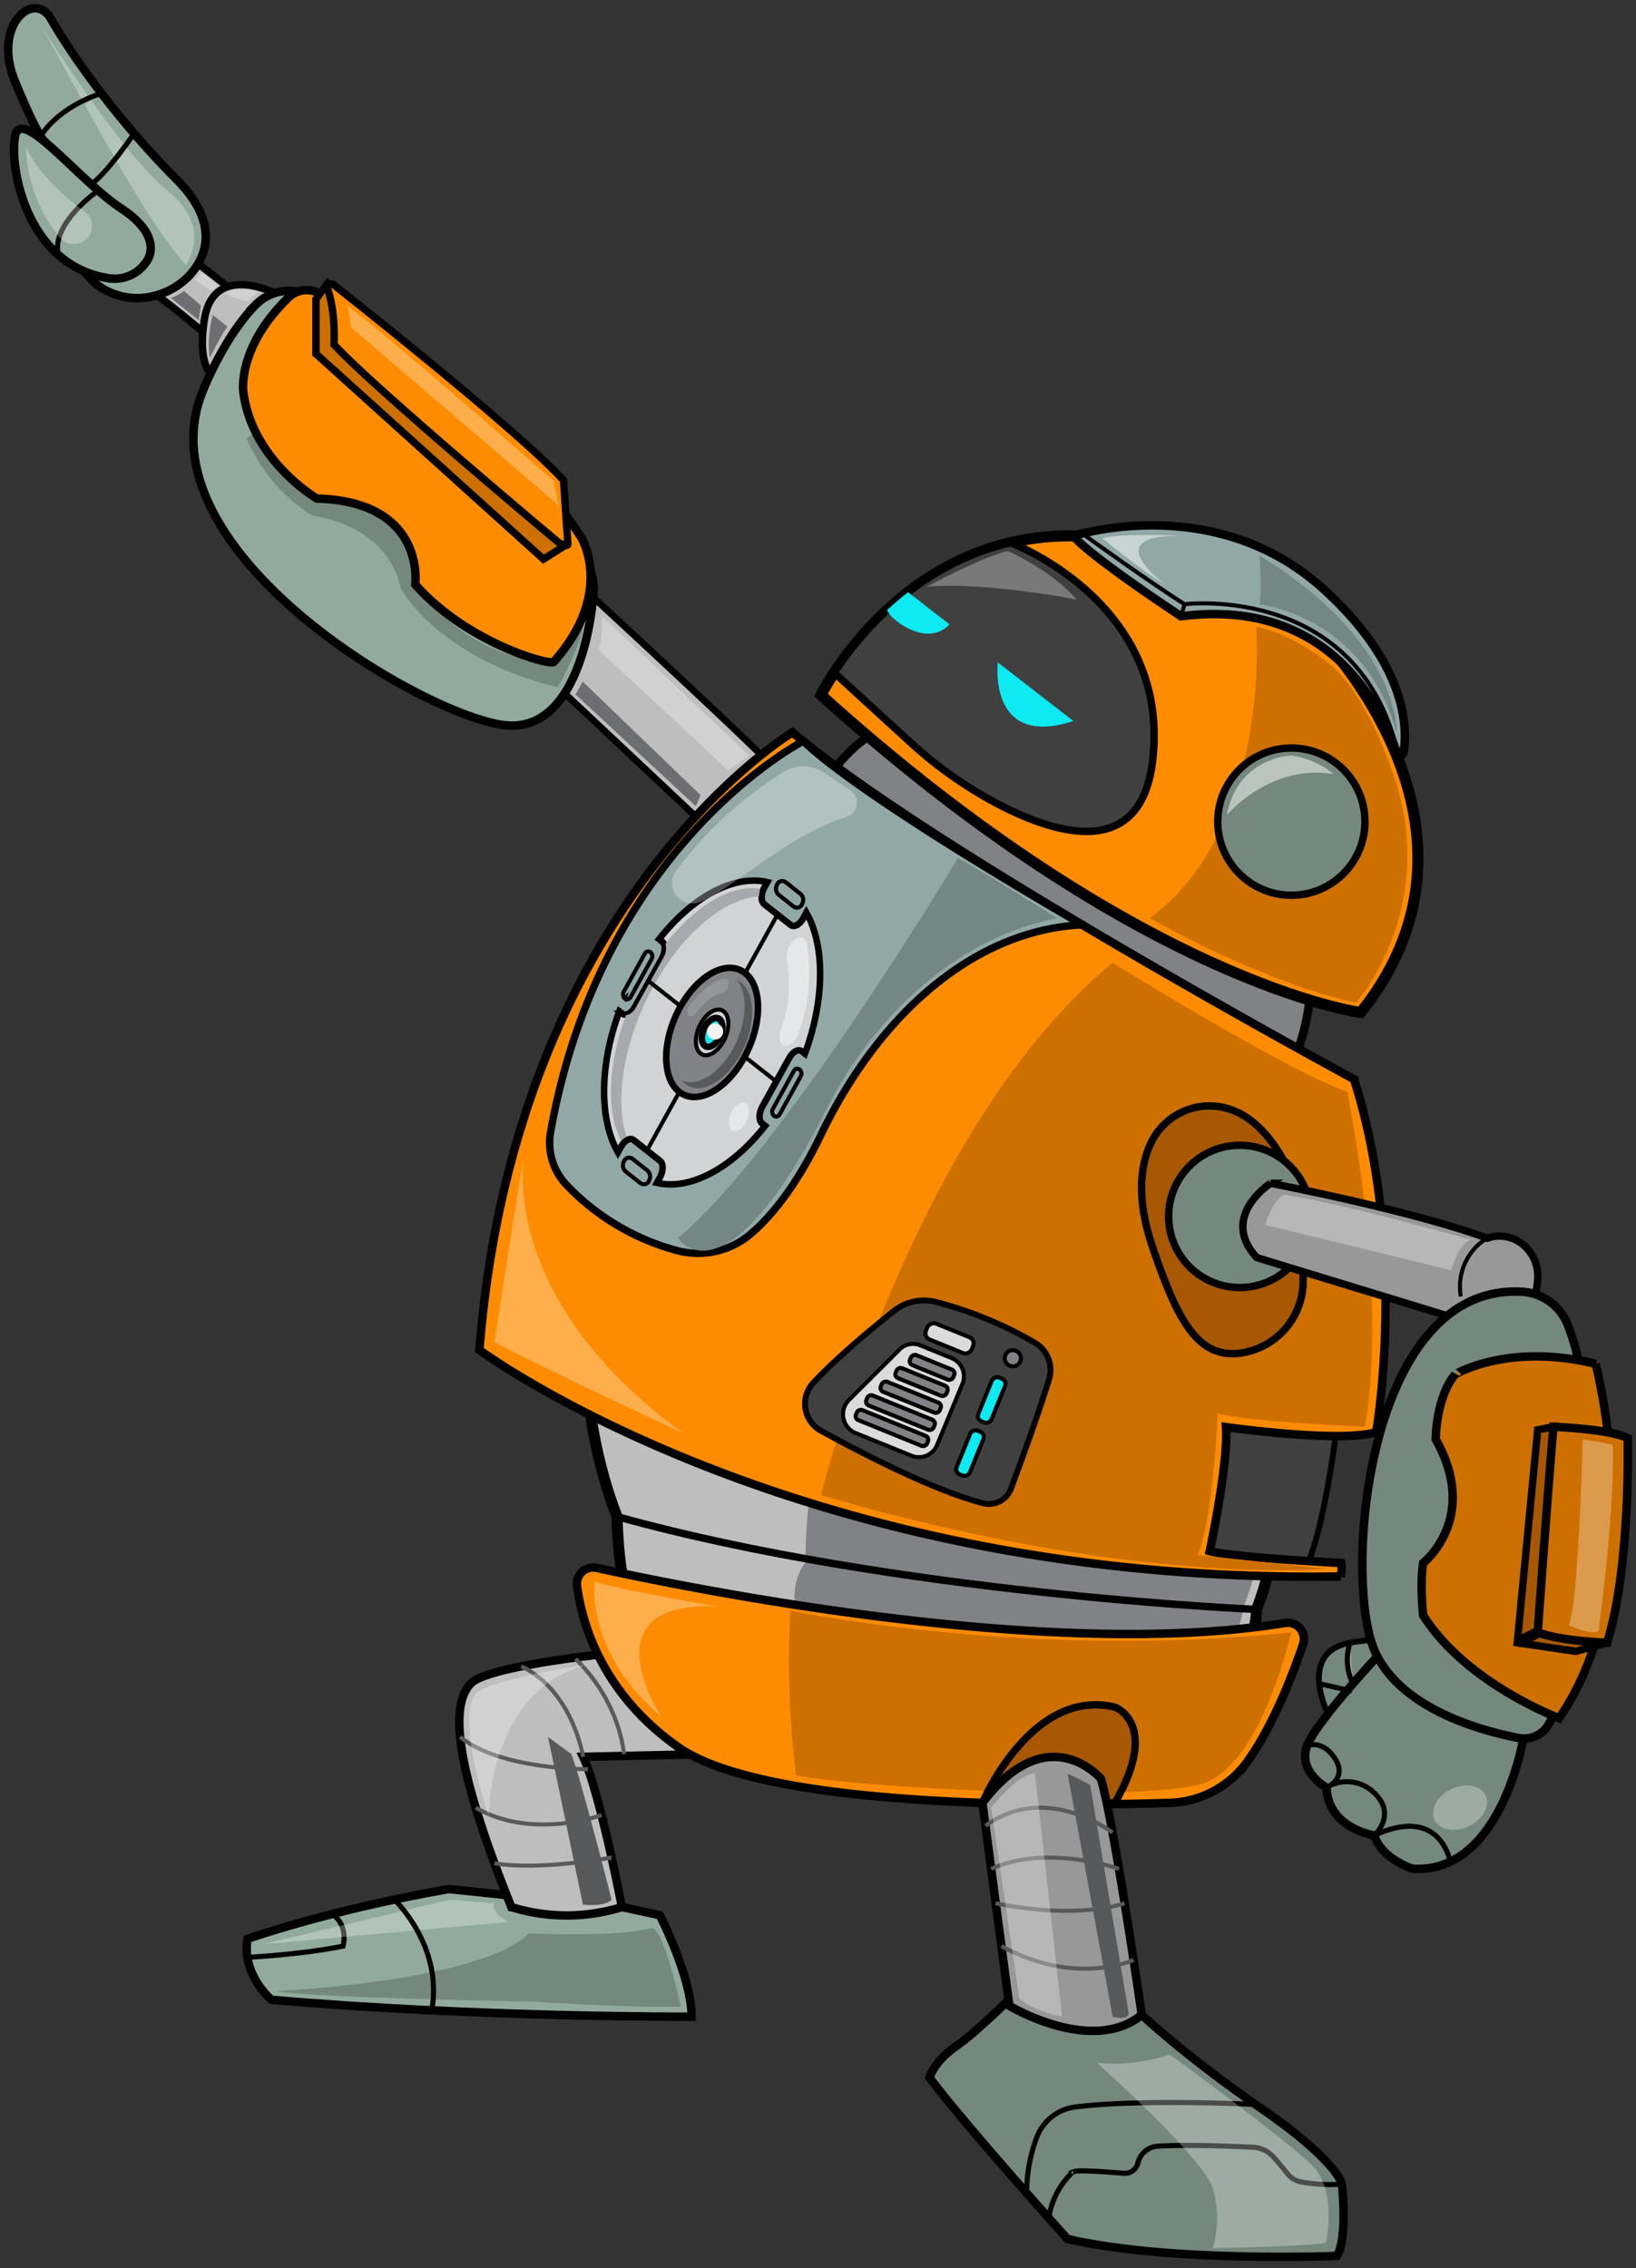 <svg width="202" height="280" viewBox="0 0 202 280" xmlns="http://www.w3.org/2000/svg"><rect x="0" y="0" width="202" height="280" fill="#333333" stroke="none"/><g transform="matrix(-1 0 0 1 201 1)" fill="none" fill-rule="evenodd"><path d="m124.21 234.416-4.671 1.003s-3.935 7.604-3.935 12.53c0 0 26.436.126 51.89-2.09 0 0 3.689-3.072 2.947-7.518 0 0-10.08-3.57-24.837-6.15z" stroke="#000" stroke-width="1.043" fill="#91AA9D" fill-rule="nonzero"/><path d="M123.228 202.837s17.459 1.604 19.67 4.01c2.21 2.406 2.586 8.622-5.038 27.569a23 23 0 0 1-13.65 0s2.702-14.095 4.793-18.546l-15.219-.331z" stroke="#000" stroke-width="1.043" fill="#BEBEBE" fill-rule="nonzero"/><path d="M60.025 247.72s-5.288 5.042-14.757 11.558-9.96 9.344-9.96 9.344-.737 6.641.617 8.857c0 0 20.551.857 33.273-2.09 0 0 12.31-13.65 17.043-19.92 0 0-.537-1.97-3.369-3.935s-7.519-6.767-7.519-6.767z" stroke="#000" stroke-width="1.043" fill="#74887E" fill-rule="nonzero"/><path d="M172.246 34.897c.591-.501 4.877-3.794 4.877-3.794s6.045 4.065 5.654 3.724c-.391-.34-8.19 6.276-8.19 6.276z" stroke="#000" stroke-width=".912" fill="#BEBEBE" fill-rule="nonzero"/><path d="M167.088 35.168s7.519-3.805 8.671 3.218c1.153 7.023-1.954 7.8-1.954 7.8z" stroke="#000" stroke-width=".912" fill="#BEBEBE" fill-rule="nonzero"/><path d="M104.762 94.576c.125-.807 26.26-24.857 26.26-24.857l2.863 12.426-22.757 21.374z" stroke="#000" stroke-width=".832" fill="#BEBEBE" fill-rule="nonzero"/><path d="M128.13 168.672c.787 0-.18 9.594-3.318 17.544 0 0-.13 9.177-2.11 11.498 0 0-61.62 9.233-75.464 4.888a10.5 10.5 0 0 1-1.393-4.928s-2.271-5.794-1.594-7.559z" stroke="#000" stroke-width="1.363" fill="#BEBEBE" fill-rule="nonzero"/><path d="m99.63 178.496-53.785 12.737c.025 2.13 1.604 6.115 1.604 6.115a9.1 9.1 0 0 0 1.142 3.51c33.625 2.28 54.271-4.081 54.271-4.081s.366-2.807-1.288-4.832c0 0-.115-11.248-1.945-13.449" fill="#808285" fill-rule="nonzero"/><path d="M35.805 174.05s1.624 14.536 4.27 19.048c0 0 12.807-.847 14.075-2.116l-2.115-17.498z" stroke="#000" stroke-width=".722" fill="#404040" fill-rule="nonzero"/><path d="M37.038 210.561s3.84-7.589-2.737-8.772-5.379 1.063-5.379 1.063z" stroke="#000" stroke-width=".722" fill="#74887E" fill-rule="nonzero"/><path d="M12.782 212.942s2.616 17.484 13.825 16.737c0 0 3.809-1.193 4.706-4.11 0 0 5.68-.822 5.905-5.905 0 0 3.584-1.94 2.391-5.153s-10.24-12.722-10.24-12.722z" stroke="#000" stroke-width="1.043" fill="#74887E" fill-rule="nonzero"/><path d="M39.098 120.35s.27 5.97 2.446 10.026c0 0 56.461-31.764 58.09-34.206 0 0-4.07-6.245-7.328-6.787z" stroke="#000" stroke-width="1.043" fill="#808285" fill-rule="nonzero"/><path d="M45.845 197.674s44.49-1.875 78.967-11.458" stroke="#000" stroke-width=".912"/><path d="M32.997 123.99s27.198-3.559 66.632-39.188c0 0-18.546-37.825-60.536-8.521.005.025-25.008 24.14-6.096 47.709Z" stroke="#000" stroke-width="1.363" fill="#FF8C00" fill-rule="nonzero"/><path d="M33.584 122.807s-9.785-10.942-5.068-26.847c0 0 3.008-10.17 7.95-14.682 0 0 4.632-4.01 9.439-4.892 0 0-2.005 24.722 13.108 35.955-.005-.01-13.198 7.684-25.429 10.466" fill="#CD7000" fill-rule="nonzero"/><path d="M33.82 132.216s51.523-27.795 69.338-42.812c0 0 34.26 20.611 38.647 76.245 0 0-39.193 29.073-106.341 27.955a3.95 3.95 0 0 1-.055-1.66s13.298-.686 16.22-1.468c0 0-2.32-10.827-2.005-15.308 0 0-14.226 2.005-18.546.616 0 .01-3.95-22.51 2.742-43.568Z" stroke="#000" stroke-width="1.043" fill="#FF8C00" fill-rule="nonzero"/><path d="M34.652 133.78s-5.128 24.52-2.186 41.343c0 0 14.752-.607 18.176-1.64 0 0 .556 13.008 2.47 17.48l-15.904 1.689s23.489 2.3 62.421-9.073c0 0-11.027-45.138-36-65.73 0 0-21.524 13.354-28.977 15.93" fill="#CD7000" fill-rule="nonzero"/><path d="M40.1 201.955c1.273 3.754 3.684 10.025 6.862 14.471a12.28 12.28 0 0 0 9.614 5.128c12.03.386 49.625.927 60.717-6.902 9.524-6.722 11.89-15.484 12.461-19.895a2.005 2.005 0 0 0-2.42-2.21c-11.144 2.44-55.745 11.593-85.018 6.796a2.005 2.005 0 0 0-2.216 2.612Z" stroke="#000" stroke-width="1.043" fill="#FF8C00" fill-rule="nonzero"/><path d="M41.569 200.501s3.589 16.14 10.767 18.622 43.078.536 50.37-.973a112.3 112.3 0 0 0 .698-20.335s-29.068 6.13-61.835 2.686" fill="#CD7000" fill-rule="nonzero"/><path d="M39.724 149.373c.11-.34 3.263-14 12.1-13.85a8.02 8.02 0 0 1 7.098 4.637c1.183 2.537 1.855 6.597-.19 12.662-3.173 9.404-5.66 13.75-10.697 13.238a8.99 8.99 0 0 1-7.935-9.213c.03-1.694-1.148-5.048-.376-7.474Z" stroke="#000" stroke-width=".912" fill="#A85802" fill-rule="nonzero"/><circle stroke="#000" stroke-width=".912" fill="#74887E" fill-rule="nonzero" cx="47.925" cy="149.158" r="8.782"/><path d="M44.11 145.068s6.401 4.1 1.72 9.173l-32.833 10.025s-1.553-3.875-1.854-7.258c-.26-2.908 1.975-5.514 4.887-5.419.457.017.909.105 1.338.26 0 0 7.494-2.977 26.742-6.781Z" stroke="#000" stroke-width=".912" fill="#989898" fill-rule="nonzero"/><path d="M17.383 151.84a7.02 7.02 0 0 1 3.249 7.198" stroke="#000" stroke-width=".5"/><path d="M7.368 206.015a27.5 27.5 0 0 0 2.431 5.86 3.47 3.47 0 0 0 3.67 1.674c4.566-.872 14.51-3.549 17.744-10.637 4.01-8.807 1.198-45.483-18.085-44.456a6.47 6.47 0 0 0-5.65 3.965c-2.08 5.038-4.36 16.917-.11 43.594Z" stroke="#000" stroke-width="1.043" fill="#74887E" fill-rule="nonzero"/><path d="M3.98 167.363s-7.053 27.093 4.511 43.74c0 0 11.429-4.23 16.792-12.697 0 0 .421-3.89 0-6.461 0 0-7.057-5.514-1.554-15.268 0 0 0-5.148-2.396-8.02.005.015-6.486-3.975-17.353-1.294Z" stroke="#000" stroke-width="1.043" fill="#CD7000" fill-rule="nonzero"/><path stroke="#000" stroke-width=".912" fill="#A85802" fill-rule="nonzero" d="m2.571 201.79 3.86 1.062 7.233-1.063-2.526-26.285-1.935-.381z"/><path d="M.03 176.531s-.426 15.805 2.541 25.258c0 0 5.419-.14 8.567-1.268 0 0-1.208-16.857-1.935-25.398 0 0-7.058.28-9.173 1.408Z" stroke="#000" stroke-width="1.043" fill="#CD7000" fill-rule="nonzero"/><path d="m13.664 201.79-2.526-1.269" stroke="#000" stroke-width="1.363"/><path d="M21.95 228.827s1.118-6.897 9.068-3.388a.06.06 0 1 0 .075-.096c-.612-.681-2.116-2.792.22-5.012a4.82 4.82 0 0 1 5.905-.677s-3.138-1.268-.526-4.256c0 0 1.273-1.503 2.917-.897" stroke="#000" stroke-width=".627"/><path d="M67.373 113.163S94.155 97.835 101.825 90.5c0 0 24.872 12.712 31.188 48.216a7.56 7.56 0 0 1-1.86 6.45 29.23 29.23 0 0 1-13.534 8.151c-3.202.935-6.66.215-9.223-1.92-2.506-2.11-5.634-5.814-8.767-12.32-7.113-14.767-18.797-25.248-32.256-25.915Z" stroke="#000" stroke-width=".912" fill="#91A8A7" fill-rule="nonzero"/><circle stroke="#000" stroke-width=".912" fill="#74887E" fill-rule="nonzero" cx="41.554" cy="100.426" r="9.088"/><path d="M55.178 75.078s11.263-7.409 13.288-9.915c0 0-17.428-5.664-30.897 6.571-10.23 9.299-10.386 17.008-9.87 20.18a.421.421 0 0 0 .817.06c1.56-4.786 7.86-19.327 26.662-16.896Z" stroke="#000" stroke-width="1.043" fill="#91A8A7" fill-rule="nonzero"/><path d="M67.373 64.862s-8.676 6.256-12.636 8.722c0 0-22.481-2.752-26.647 19.88m26.647-19.88.44 1.494" stroke="#000" stroke-width=".5"/><path d="M98 82.04C95.028 77.53 87.925 68.717 76.22 66c0 0-19.809 7.328-17.543 26.872 1.433 12.216 11.684 9.273 19.173 5.349a51.5 51.5 0 0 0 10.872-7.7z" stroke="#000" stroke-width=".912" fill="#404040" fill-rule="nonzero"/><path d="M73.183 164.777a48.3 48.3 0 0 1 12.19-5.043 5.99 5.99 0 0 1 5.284 1.123c2.641 2.1 6.962 5.674 9.9 8.812a3.81 3.81 0 0 1-.923 5.955c-5.012 2.752-13.91 7.358-20 8.937a2.917 2.917 0 0 1-3.464-1.8c-1.218-3.267-3.433-9.322-4.711-13.533a3.875 3.875 0 0 1 1.724-4.451Z" stroke="#000" stroke-width=".722" fill="#404040" fill-rule="nonzero"/><path d="M127.774 72.722s1.048 16 10.15 15.85c9.104-.15 46.412-21.454 37.96-41.48 0 0-2.54-6.516-6.516-10.526a5.67 5.67 0 0 0-6.646-1.002c-4.21 2.195-12.486 8.055-26.602 23.639-.015-.015-9.408 7.464-8.346 13.519Zm50.973-38.717s-7.409-4.982.501-12.912 13.389-16.12 15.469-19.765 7.288.782 4.44 7.695c-2.846 6.912-3.638 7.408-3.638 7.408s-1.233 15.313-7.72 18.486c-5.002 2.426-9.052-.912-9.052-.912Z" stroke="#000" stroke-width="1.043" fill="#91AA9D" fill-rule="nonzero"/><path d="M195.78 2.391s-9.69 15.479-15.45 20.13c-5.759 4.652-2.275 9.208-2.275 9.208s2.932-3.158 7.71-11.388c4.776-8.23 10.014-17.95 10.014-17.95" fill="#FFF" fill-rule="nonzero" opacity=".3"/><path d="M182.797 31.103s-2.1-2.862 3.233-6.371 12.466-12.872 13.128-8.842-1.504 15.734-11.359 17.423a4.72 4.72 0 0 1-5.002-2.21Z" stroke="#000" stroke-width="1.043" fill="#91AA9D" fill-rule="nonzero"/><path d="M188.471 10.526s4.697 1.314 7.298 4.958m-11.308.02s3.444 5.062 5.308 6.235m-.897.782s5.825 4.01 4.938 7.93" stroke="#000" stroke-width=".627" fill="#91AA9D" fill-rule="nonzero"/><path d="m68.466 88.005 9.339-7.238s1.258 10.702-9.339 7.238m20.411-15.9-5.103 3.96s1.925 2.597 5.97 0c0 0 1.504-1.002 1.72-1.764 0 0-1.614-1.464-2.587-2.196" fill="#0DEAF1" fill-rule="nonzero"/><path d="M79.7 221.554s-6.016-14.28-16.357-11.82c0 0-5.654 2.005 0 11.82 0 0 12.973.125 16.356 0Z" stroke="#000" stroke-width=".912" fill="#A85802" fill-rule="nonzero"/><path d="M60.025 247.72s3.439-23.855 5.038-29.144c0 0 6.516-7.714 14.636 2.968l-3.323 25.063s-10.21 6.155-16.35 1.112Z" stroke="#000" stroke-width="1.043" fill="#989898" fill-rule="nonzero"/><path d="M63.63 225.223s8.19-6.336 15.693-.832m-16.486 5.313s8.802-3.138 15.785 0m-16.467 4.246s5.55 2.095 15.92 0m-17.037 6.992s7.092 3.334 16.315-1.709m46.612-23.694s.37-6.286 5.965-11.76m-.927 12.106s1.228-8.096 7.624-11.188m-8.236 12.701s10.807.086 15.794-3.98m-17.453 9.64s8.521 3.148 15.539-.908m-16.787 6.156s8.927 1.659 14.46.702" stroke="#58595B" stroke-width=".501"/><path d="M159.96 235.308s-1.935 1.098-1.323 3.925c0 0 4.21.947 11.82 1.394M45.98 258.782s14.256-.707 22.26.316a5.85 5.85 0 0 1 4.752 3.75 19.6 19.6 0 0 1 1.244 6.876" stroke="#000" stroke-width=".627"/><path d="M35.308 268.622a20.4 20.4 0 0 0 5.208-.306 2.82 2.82 0 0 0 1.53-1.003 40 40 0 0 1 1.759-2.085 3.6 3.6 0 0 1 2.506-1.163c2.506-.125 8.09-.35 11.734-.13 1.145.07 2.12.859 2.426 1.965 0 .065.035.13.055.19a1.67 1.67 0 0 0 1.745 1.193c1.86-.16 5.268-.416 5.945-.245.947.235.47.235.47.235a9.52 9.52 0 0 1 2.808 5.564" stroke="#000" stroke-width=".627"/><path d="m124.145 124.135.386-.3c2.446 6.631 2.507 13.308.176 17.418l-.396-.712c-.426-.777-1.118-1.148-1.54-.817l-3.277 2.582c-.416.326-.411 1.228 0 2.005l.396.712c-4.085.942-9.213-1.76-13.364-7.048l.381-.3c.421-.332.411-1.229 0-2.006l-3.368-6.085c-.431-.777-1.123-1.143-1.539-.812l-.386.3c-2.441-6.626-2.506-13.303-.175-17.413l.39.712c.432.777 1.123 1.143 1.544.812l3.279-2.576c.42-.331.406-1.234 0-2.005l-.396-.712c4.09-.943 9.213 1.76 13.363 7.047l-.386.301c-.416.33-.406 1.233 0 2.005l3.374 6.065c.43.792 1.122 1.158 1.538.827Z" stroke="#000" stroke-width=".802" fill="#D1D3D4" fill-rule="nonzero"/><path d="M105.439 136.737a.47.47 0 0 1-.712-.19l-2.592-4.677a.7.7 0 0 1 .136-.852.47.47 0 0 1 .711.19l2.587 4.677c.16.28.106.633-.13.852Zm18.406-14.477a.47.47 0 0 1-.712-.185l-2.587-4.682a.69.69 0 0 1 .13-.852.47.47 0 0 1 .712.19l2.592 4.678a.7.7 0 0 1-.135.852Zm.105 20.066v.03c.242.413.158.94-.2 1.258l-1.84 1.444a.687.687 0 0 1-1.043-.276v-.035a1 1 0 0 1 .196-1.253l1.844-1.449a.692.692 0 0 1 1.043.28Zm-18.902-34.151v.03c.24.412.159.935-.196 1.254l-1.84 1.448a.692.692 0 0 1-1.047-.275v-.036c-.241-.41-.16-.934.195-1.253l1.84-1.448a.692.692 0 0 1 1.048.28Z" stroke="#000" stroke-width=".5" fill="#91A8A7" fill-rule="nonzero"/><path d="M124.346 139.77c1.824-3.61 1.569-9.524-.662-15.484-.38.04-.872-.336-1.218-.958l-3.368-6.085a2.15 2.15 0 0 1-.26-1.71c-3.73-4.801-8.181-7.398-11.68-6.816l.13.937c4.196.26 9.324 4.401 12.988 11.028 3.664 6.626 4.847 13.874 3.398 18.576" fill="#A7A9AC" fill-rule="nonzero"/><path d="m105.103 132.546 15.699-12.345m-15.825-8.346 16.036 28.972" stroke="#000" stroke-width=".5"/><ellipse stroke="#000" stroke-width=".802" fill="#808285" fill-rule="nonzero" transform="rotate(-24.06 113.073 126.447)" cx="113.073" cy="126.447" rx="4.932" ry="8.446"/><path d="M116.832 132.36q-.192.239-.431.427c-1.86 1.459-4.907-.15-6.812-3.589s-1.945-7.419-.09-8.882a2.3 2.3 0 0 1 .501-.301c-1.409 1.704-1.223 5.298.501 8.451s4.461 4.767 6.331 3.895" fill="#58595B" fill-rule="nonzero"/><ellipse stroke="#000" stroke-width=".506" fill="#D1D3D4" fill-rule="nonzero" transform="rotate(-24.06 113.073 126.447)" cx="113.073" cy="126.447" rx="1.744" ry="2.987"/><ellipse stroke="#000" stroke-width=".802" fill="#0DEAF1" fill-rule="nonzero" transform="rotate(-24.06 113.073 126.447)" cx="113.073" cy="126.447" rx="1.103" ry="1.89"/><circle fill="#F1F2F2" fill-rule="nonzero" transform="rotate(-13.79 112.704 126.332)" cx="112.704" cy="126.332" r="1"/><path d="M104.396 127.955a.6.6 0 0 1-.15.085c-.552.236-1.334-.336-1.75-1.278a20.77 20.77 0 0 1-1.077-11.303c.15-.787.822-.973 1.503-.406a2.85 2.85 0 0 1 .943 2.45 15.9 15.9 0 0 0 .646 8.407c.361.852.306 1.714-.115 2.045" fill="#E6E7E8" fill-rule="nonzero"/><path d="m111.133 120.802-.045-.145c-.126-.502.045-.898.386-.878.075 0 1.87.15 4.28 3.208.309.352.405.842.251 1.284-.17.31-.566.24-.882-.156-1.865-2.36-3.183-2.506-3.198-2.506-.306-.01-.647-.356-.792-.807" fill="#939598" fill-rule="nonzero"/><ellipse fill="#E6E7E8" fill-rule="nonzero" transform="rotate(-24.06 109.763 136.89)" cx="109.763" cy="136.891" rx="1.088" ry="1.865"/><rect stroke="#000" stroke-width=".5" fill="#DBDBDB" fill-rule="nonzero" transform="rotate(157.86 83.76 164.213)" x="80.707" y="163.158" width="6.105" height="2.11" rx=".827"/><rect stroke="#000" stroke-width=".5" fill="#0DEAF1" fill-rule="nonzero" transform="rotate(157.86 78.56 171.822)" x="77.681" y="168.904" width="1.759" height="5.835" rx=".692"/><rect stroke="#000" stroke-width=".5" fill="#0DEAF1" fill-rule="nonzero" transform="rotate(157.86 81.229 178.378)" x="80.349" y="175.46" width="1.759" height="5.835" rx=".692"/><path d="m83.424 166.682 3.98-1.62a2.35 2.35 0 0 1 2.556.557l6.175 6.16a2.506 2.506 0 0 1-.666 4.076l-7.068 2.872a2.43 2.43 0 0 1-3.123-1.404l-3.072-7.398a2.43 2.43 0 0 1 1.218-3.243Z" stroke="#000" stroke-width=".5" fill="#DBDBDB" fill-rule="nonzero"/><rect stroke="#000" stroke-width=".5" fill="#808285" fill-rule="nonzero" transform="rotate(157.86 85.912 167.794)" x="83.025" y="167.127" width="5.774" height="1.333" rx=".521"/><rect stroke="#000" stroke-width=".5" fill="#808285" fill-rule="nonzero" transform="rotate(157.86 87.214 169.597)" x="83.826" y="168.93" width="6.777" height="1.333" rx=".521"/><rect stroke="#000" stroke-width=".5" fill="#808285" fill-rule="nonzero" transform="rotate(157.86 88.547 171.477)" x="84.619" y="170.81" width="7.855" height="1.333" rx=".521"/><rect stroke="#000" stroke-width=".5" fill="#808285" fill-rule="nonzero" transform="rotate(157.86 89.817 173.38)" x="85.329" y="172.714" width="8.977" height="1.333" rx=".521"/><rect stroke="#000" stroke-width=".5" fill="#808285" fill-rule="nonzero" transform="rotate(157.86 90.869 175.277)" x="86.129" y="174.611" width="9.479" height="1.333" rx=".521"/><circle stroke="#000" stroke-width=".5" fill="#808285" fill-rule="nonzero" transform="rotate(-22.14 75.943 166.671)" cx="75.943" cy="166.671" r="1"/><path d="M34.3 201.79a6.52 6.52 0 0 1-.355 5.047m4.17 0-4.035.917" stroke="#000" stroke-width=".627" fill="#91AA9D" fill-rule="nonzero"/><path d="M96.035 96.531c1.108-.732 2.26-1.503 3.248-2.16a4.51 4.51 0 0 1 4.897-.105 47.8 47.8 0 0 1 13.339 12.245 2.506 2.506 0 0 1-2.887 3.86l-.13-.05c-3.474-1.303-11.149-8.436-17.946-10.461a1.855 1.855 0 0 1-.52-3.329" fill="#FFF" fill-rule="nonzero" opacity=".3"/><path d="M70.486 112.33s10.862-6.816 12.256-7.378c0 0 21.624 36.176 34.546 46.873 0 0-5.85 9.188-18.907-16.998 0 .01-8.993-18.677-27.895-22.496" fill="#748785" fill-rule="nonzero"/><path d="M76.551 67.023s-5.458 2.426-8.49 5.99c0 0 11.067-2.201 18.495-1.594 0 0-7.047-3.79-10.005-4.396" fill="#FFF" fill-rule="nonzero" opacity=".3"/><path d="M28.571 89.404s-.666-11.028 16.898-21.82c0 0-.271 4.226 0 6.015-.02-.015-13.003 1.479-16.898 15.805" fill="#748785" fill-rule="nonzero"/><path d="M54.957 65.163s7.319-.396 9.94.28c0 0-5.012 4.156-7.629 5.605 0-.005 8.421-6.17-2.31-5.885" fill="#FFF" fill-rule="nonzero" opacity=".5"/><path d="M19.404 152.04s15.338-4.396 23.112-5.579c0 0 1.289.667 2.276 3.74l-23.003 5.619s-.771-3.213-2.385-3.78m89.092-59.774 18.15-17.188s0 3.413.502 4.085l-16.04 14.912z" fill="#FFF" fill-rule="nonzero" opacity=".3"/><path fill="#6D6E71" fill-rule="nonzero" d="m114.501 97.158 14.552-14.02.877 1.594-14.842 13.79z"/><path d="M128.962 76.19s3.073 4.01 3.66 4.537c0 0 8.847.671 16.907-9.023 0 0-.176-12.285 11.82-12.285 0 0 4.15 0 8.07-6.802.115-.196 1.193.355 1.102.56a21 21 0 0 1-7.518 9.129 3.2 3.2 0 0 1-1.163.45c-2.03.352-8.772 2.006-10.296 8.808 0 0-4.411 8.601-19.414 12.276-.005-.035-2.691-4.797-3.168-7.65" fill="#74887E" fill-rule="nonzero"/><path d="M132.622 80.702c.446.501 10.787-2.356 17.107-9.554 0 0-1.378-10.236 12.136-10.602 0 0 7.97-4.636 9.082-13.092 0 0 .883-5.449-5.549-11.715a3.23 3.23 0 0 0-4.05-.386c-5.975 4.01-23.283 16.256-32.08 29.945-.01.01-4.27 6.777 3.354 15.404Z" stroke="#000" stroke-width="1.043" fill="#FF8C00" fill-rule="nonzero"/><path stroke="#000" stroke-width=".912" fill="#CD7000" fill-rule="nonzero" d="m160.576 34.005 1.414 1.93v6.742l-28.095 25.348-2.471-1.559z"/><path d="m131.424 58.276-.542 7.89c0 .35.948-.03 1.218-.256 3.915-3.283 23.56-19.835 27.664-24.396 0 0-.27-3.745.787-6.872a.466.466 0 0 0-.726-.502c-5.299 4.17-23.113 18.406-28.401 24.136Z" stroke="#000" stroke-width=".912" fill="#FF8C00" fill-rule="nonzero"/><path d="m176.441 38.546 3.449-2.752s-1.574-.651-1.574-.897l-2.136 1.825s.261 1.373.261 1.824m-1.709-.676s.777 2.907.36 5.298c0 0-1.658-3.323-2.18-3.845z" fill="#6D6E71" fill-rule="nonzero"/><path d="M169.383 34.897s2.597-.611 3.79.376c0 0-2.687 1.183-2.957.837a4.1 4.1 0 0 0-.833-.837c-.26-.155 0-.376 0-.376m5.594 0c.056-.05 1.98-1.293 1.98-1.293s-.726-.767-.756-1.078l-2.136 1.73zm-58.37 141.043s15.719-7.273 23.338-11.263c0 0-2.17-14.256-3.66-23.173 0 .015 3.504 17.624-19.678 34.436m-4.261 21.378s14.21-2.44 15.253-3.143c0 0 1.153 8.848-8.256 16.717 0 0 9.48-14.37-6.997-13.574m20.266-138.907s19.87-17.489 25.528-21.69a13 13 0 0 0-.45 2.657l-25.64 21.98zm65.182-41.368a18.4 18.4 0 0 1-4.16 11.253 2.26 2.26 0 0 1-3.97-.953v-.08a2.29 2.29 0 0 1 .927-2.185c1.785-1.294 5.8-4.527 7.203-8.035" fill="#FFF" fill-rule="nonzero" opacity=".3"/><path d="m61.654 247.404 4.742-28.07s1.84-1.003 2.782-1.354l-5.569 29.995s-2.115.496-1.955-.571" fill="#58595B" fill-rule="nonzero"/><path d="m75.153 245.614 3.469-23.489s-3.47-4.31-5.414-4.175l-3.343 29.995s3.714-.662 5.288-2.331M37.288 275.87s-1.453-6.311 1.62-9.469c3.072-3.158 17.638-13.77 17.638-13.77s4.512 1.575 9.023 1.003c0 0-13.123 11.684-14.32 15.509a13.2 13.2 0 0 0 0 7.383s-11.966-.225-13.96-.656" fill="#FFF" fill-rule="nonzero" opacity=".3"/><path d="M125.484 233.519s3.89-15.339 4.977-17.995l2.872-2.105-4.31 20.696s-2.627.331-3.54-.596" fill="#58595B" fill-rule="nonzero"/><path d="M128.276 204.466s10.115 1.344 13.534 3.288c3.418 1.945-1.148 15.424-1.148 15.424s.08-15.72-12.386-18.712m11.669 29.484 5.514-.431 23.097 5.484-30.27-2.742s2.25-1.223 1.659-2.311" fill="#FFF" fill-rule="nonzero" opacity=".3"/><path d="M120.652 237.023c-1.564-.442-3.71 9.679-3.71 9.679 5.77.19 17.925-.592 17.925-.592s29.469-.546 31.86-1.343c0 0-24.912-1.103-31.053-7.098 0 0-10.982.491-15.022-.646" fill="#74887E" fill-rule="nonzero"/><path d="M152.286 233.519s-6.06 5.75-4.587 13.664" stroke="#000" stroke-width=".627"/><path d="M3.63 200.336s-2.006-14.537-1.78-22.978a37 37 0 0 1 3.724-.656s.501 20.05 1.724 22.937c0 0-2.852 1.263-3.669.697" fill="#FFF" fill-rule="nonzero" opacity=".3"/><ellipse fill="#FFF" fill-rule="nonzero" opacity=".3" transform="rotate(-64.31 20.72 222.14)" cx="20.72" cy="222.139" rx="2.536" ry="3.494"/><path d="M41.554 92.266s6.662.195 7.95 7.323c0 0-5.384-6.386-13.188-5.013a10.3 10.3 0 0 1 5.238-2.31" fill="#FFF" fill-rule="nonzero" opacity=".5"/></g></svg>